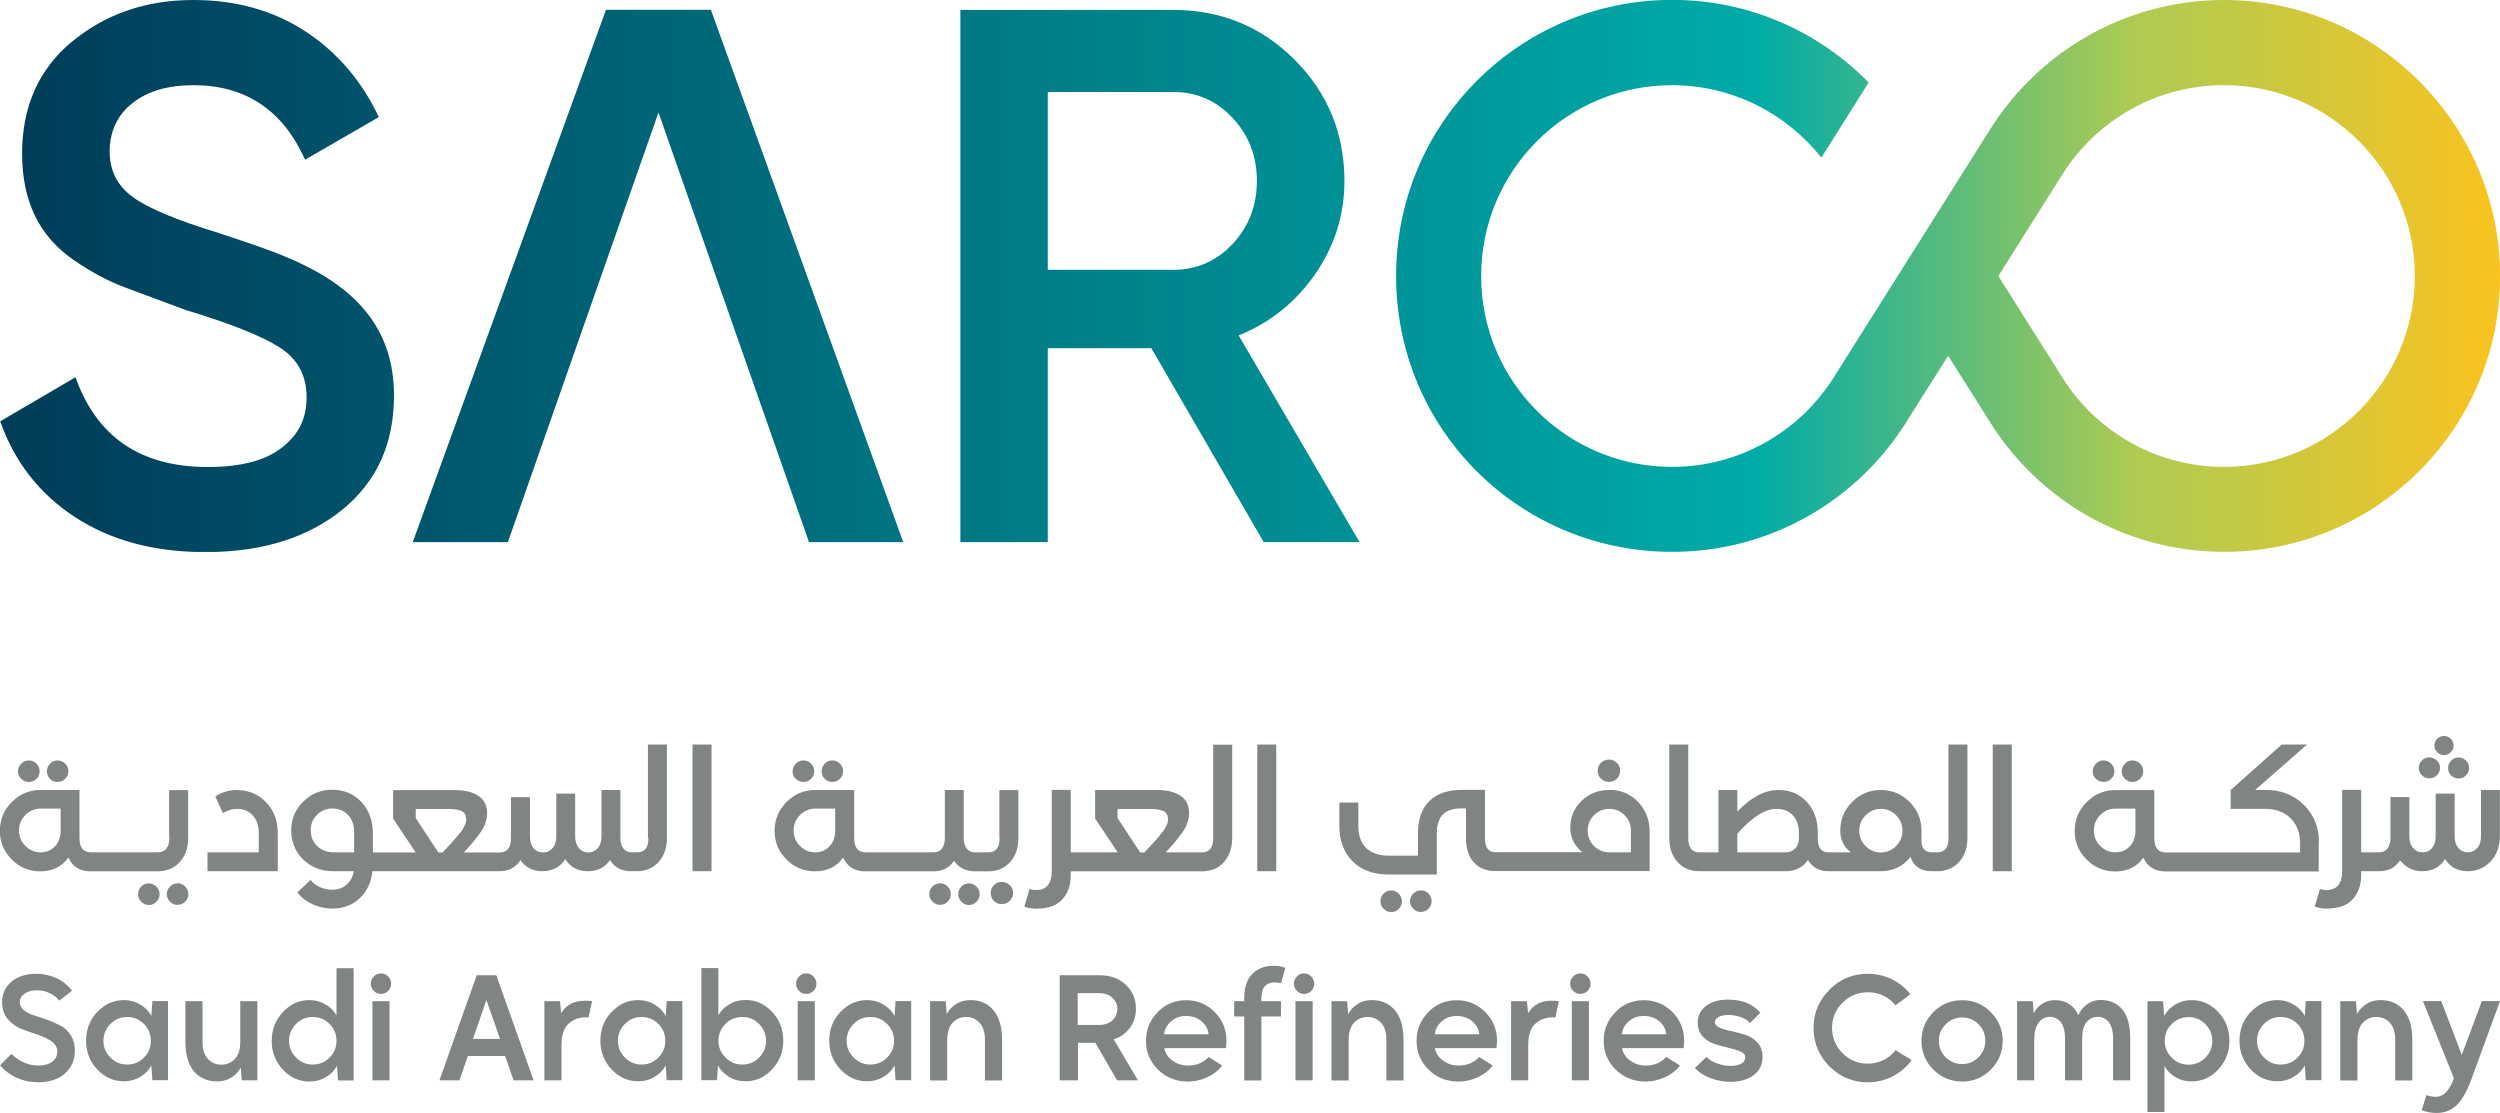 <svg xmlns="http://www.w3.org/2000/svg" xmlns:xlink="http://www.w3.org/1999/xlink" id="Layer_2" data-name="Layer 2" viewBox="0 0 201.33 89.64"><defs><style>      .cls-1 {        fill: url(#linear-gradient);      }      .cls-1, .cls-2, .cls-3 {        stroke-width: 0px;      }      .cls-2 {        fill: none;      }      .cls-3 {        fill: #808485;      }      .cls-4 {        clip-path: url(#clippath);      }    </style><clipPath id="clippath"><path class="cls-2" d="M48.8.79l-15.56,42.87h7.66l12.13-34.6,12.12,34.6h7.59L57.25.79h-8.45ZM84.38,7.41h10.11c1.88,0,3.47.69,4.77,2.08,1.3,1.39,1.96,3.08,1.96,5.08s-.66,3.69-1.96,5.08c-1.31,1.39-2.9,2.08-4.77,2.08h-10.11V7.41ZM77.34.79v42.87h7.04v-15.62h8.34l9.05,15.62h7.72l-9.74-16.65c2.53-1.02,4.58-2.66,6.16-4.93,1.57-2.27,2.36-4.77,2.36-7.5,0-3.83-1.34-7.09-4.01-9.77-2.67-2.67-5.93-4.01-9.76-4.01h-17.15ZM5.82,3.33C3.12,5.56,1.78,8.58,1.78,12.37c0,1.92.35,3.59,1.04,5.02.7,1.43,1.75,2.62,3.16,3.58,1.41.96,2.75,1.68,4.04,2.16,1.28.48,2.93,1.09,4.92,1.83,3.64,1.1,6.17,2.11,7.6,3.03,1.43.92,2.15,2.25,2.15,4s-.66,3.02-1.99,4.06c-1.33,1.04-3.31,1.56-5.97,1.56-5.39,0-8.94-2.41-10.65-7.23l-6.06,3.55c1.15,3.27,3.15,5.84,6.03,7.72,2.81,1.83,6.21,2.77,10.21,2.81h.58c4.4-.05,7.96-1.18,10.7-3.39,2.8-2.27,4.19-5.34,4.19-9.22,0-9.12-8.9-11.29-14.22-13.12-3.28-1-5.55-1.95-6.8-2.85-1.25-.9-1.88-2.13-1.88-3.69s.61-2.93,1.84-3.89c1.22-.96,2.86-1.44,4.9-1.44,4.2,0,7.2,2,9,6l5.94-3.43c-1.39-2.94-3.37-5.24-5.94-6.92-2.57-1.67-5.57-2.51-9-2.51-3.79,0-7.04,1.11-9.74,3.33M166.29,30.72l-5.36-8.49,5.25-8.33c2.74-4.24,7.5-7.04,12.92-7.04,8.49,0,15.37,6.88,15.37,15.37s-6.89,15.37-15.37,15.37c-5.35,0-10.06-2.73-12.81-6.88M160.2,10.53l-12.63,20.03c-2.74,4.23-7.5,7.04-12.92,7.04-8.49,0-15.37-6.88-15.37-15.37s6.88-15.37,15.37-15.37c4.88,0,9.21,2.29,12.03,5.83l3.81-6.05c-4.03-4.1-9.63-6.65-15.83-6.65-12.28,0-22.23,9.95-22.23,22.23s9.8,22.07,21.95,22.22h.55c7.81-.09,14.65-4.21,18.54-10.37l3.42-5.42,3.42,5.42c3.89,6.16,10.73,10.28,18.54,10.37h.55c12.14-.15,21.94-10.04,21.94-22.22S191.38,0,179.11,0c-7.99,0-14.99,4.21-18.91,10.53"></path></clipPath><linearGradient id="linear-gradient" x1="-194.67" y1="6987.64" x2="-193.67" y2="6987.64" gradientTransform="translate(39192.76 -1406822.33) scale(201.33)" gradientUnits="userSpaceOnUse"><stop offset="0" stop-color="#003b58"></stop><stop offset=".7" stop-color="#00aba8"></stop><stop offset=".85" stop-color="#adcb53"></stop><stop offset="1" stop-color="#fcc31e"></stop></linearGradient></defs><g id="Layer_1-2" data-name="Layer 1"><g><g class="cls-4"><rect class="cls-1" x="0" y="0" width="201.33" height="44.45"></rect></g><g><path class="cls-3" d="M4.64,62.97c.23,0,.44-.08.61-.25.17-.16.26-.37.26-.61s-.08-.44-.26-.61c-.17-.17-.37-.26-.61-.26s-.45.08-.61.26c-.17.17-.25.37-.25.61s.08.45.25.61c.16.17.37.25.61.25"></path><path class="cls-3" d="M2.32,62.97c.24,0,.45-.08.62-.25.17-.16.25-.37.25-.61s-.08-.44-.25-.61c-.17-.17-.38-.26-.62-.26s-.44.08-.61.26c-.17.17-.26.37-.26.61s.08.45.26.61c.17.17.37.25.61.25"></path><path class="cls-3" d="M14.29,71.14c-.24,0-.44.09-.6.26-.17.16-.26.37-.26.6s.08.44.26.61c.17.18.37.26.61.26s.44-.08.61-.26c.18-.17.26-.38.26-.61s-.09-.44-.26-.61c-.17-.17-.38-.26-.61-.26"></path><path class="cls-3" d="M11.98,71.14c-.24,0-.45.09-.61.26-.17.17-.25.37-.25.61s.08.44.26.61c.17.18.37.26.61.26s.43-.08.6-.26c.17-.17.26-.38.26-.61s-.09-.44-.26-.61c-.18-.17-.38-.26-.6-.26"></path><path class="cls-3" d="M13.64,67.49c0,.36-.08.64-.24.84-.16.21-.39.31-.7.31h-5.38c-.61,0-.92-.39-.92-1.15v-3.87h-3.14c-.9,0-1.66.32-2.3.96-.65.64-.97,1.42-.97,2.33s.32,1.67.95,2.3c.63.64,1.41.96,2.31.96.98,0,1.73-.37,2.26-1.11.33.74.93,1.11,1.79,1.11h5.38c.74,0,1.34-.25,1.79-.74.46-.49.68-1.14.68-1.93v-3.87h-1.53v3.87ZM4.88,66.89c0,.52-.15.95-.46,1.27-.3.32-.69.48-1.15.48s-.89-.17-1.23-.52c-.34-.34-.51-.76-.51-1.24s.17-.89.51-1.24c.34-.34.75-.52,1.23-.52h1.61v1.75Z"></path><path class="cls-3" d="M19.1,63.62c-.64,0-1.22.17-1.76.52l.61,1.34c.38-.23.76-.34,1.15-.34.51,0,.93.18,1.26.53.32.36.48.83.48,1.41v1.56h-4.13v1.52h5.66v-3.07c0-1-.31-1.83-.94-2.48-.62-.65-1.4-.98-2.33-.98"></path><path class="cls-3" d="M52.22,67.49c0,.77-.3,1.15-.9,1.15h-.43c-.3,0-.53-.1-.69-.31-.15-.21-.24-.48-.24-.84v-3.87h-1.52v3.73c0,.4-.1.72-.3.95-.2.23-.45.35-.76.35s-.56-.11-.76-.35c-.2-.23-.3-.55-.3-.95v-3.44h-1.52v3.44c0,.4-.1.72-.3.95-.2.23-.45.35-.76.35s-.57-.11-.77-.34c-.19-.23-.29-.54-.29-.95v-3.16h-1.53v3.3c0,.77-.3,1.15-.92,1.15h-2.88c.31-.33.54-.6.71-.79.16-.19.35-.44.57-.73.21-.29.37-.57.46-.84.09-.27.14-.53.14-.79,0-.63-.24-1.11-.7-1.41-.47-.31-1.09-.46-1.86-.46h-5.01v2.3l1.82,2.72h-3.45v-1.52c0-1.04-.31-1.88-.92-2.54-.61-.66-1.4-.99-2.37-.99-.91,0-1.68.32-2.32.96-.65.63-.97,1.41-.97,2.31s.32,1.73.97,2.35c.65.63,1.46.94,2.44.94h1.62c-.04.4-.22.75-.54,1.05-.31.3-.72.44-1.2.44-.33,0-.65-.07-.97-.21-.31-.14-.57-.33-.76-.58l-1.06,1c.3.41.71.73,1.22.96.51.23,1.03.35,1.58.35.92,0,1.67-.29,2.25-.86.58-.57.91-1.29.99-2.15h10.21c.78,0,1.36-.3,1.71-.9.4.6,1,.9,1.79.9s1.42-.33,1.82-.98c.4.65,1.01.98,1.82.98s1.36-.3,1.79-.9c.35.6.93.9,1.71.9h.43c.73,0,1.32-.25,1.77-.74.44-.49.67-1.14.67-1.93v-7.53h-1.53v7.53ZM28.52,68.64h-1.62c-.55,0-1-.16-1.35-.5-.35-.33-.53-.76-.53-1.28,0-.49.17-.9.51-1.24.34-.34.75-.51,1.24-.51.52,0,.94.18,1.27.53.32.35.48.8.48,1.35v1.65ZM37.07,67.04c-.09.11-.17.21-.23.28-.06.07-.15.18-.27.32-.12.14-.22.24-.28.31-.07.07-.17.19-.32.35-.15.16-.26.28-.33.35h-.34l-1.82-2.77v-.73h2.66c.48,0,.83.06,1.06.18.23.12.34.35.34.69,0,.08,0,.16-.03.23-.02.08-.05.16-.1.25-.05.09-.09.18-.14.26-.04.08-.11.17-.2.29"></path><rect class="cls-3" x="55.77" y="59.96" width="1.53" height="10.2"></rect><path class="cls-3" d="M64.7,62.97c.24,0,.45-.08.62-.25.17-.16.25-.37.25-.61s-.08-.44-.25-.61c-.17-.17-.38-.26-.62-.26s-.44.08-.61.26c-.17.17-.26.37-.26.61s.08.45.26.61c.17.17.37.25.61.25"></path><path class="cls-3" d="M67.03,62.97c.23,0,.44-.08.61-.25.17-.16.26-.37.26-.61s-.08-.44-.26-.61c-.17-.17-.37-.26-.61-.26s-.45.08-.61.26c-.17.17-.25.37-.25.61s.08.45.25.61c.16.17.37.25.61.25"></path><path class="cls-3" d="M75.7,71.14c-.24,0-.45.09-.61.26-.17.16-.25.37-.25.6s.08.44.26.61c.17.18.37.26.61.26s.44-.08.61-.26c.17-.17.25-.38.25-.61s-.08-.44-.26-.61c-.17-.17-.37-.26-.61-.26"></path><path class="cls-3" d="M78.03,71.14c-.24,0-.45.09-.61.26-.17.17-.25.37-.25.61s.08.44.26.61c.17.18.37.26.61.26s.43-.08.6-.26c.17-.17.26-.38.26-.61s-.09-.44-.26-.61c-.18-.17-.38-.26-.6-.26"></path><path class="cls-3" d="M80.67,71.02c-.24,0-.45.09-.63.26-.17.17-.26.39-.26.63s.09.47.26.64c.18.18.38.26.63.26s.47-.09.65-.27c.18-.18.27-.39.27-.63s-.09-.46-.27-.63c-.18-.17-.39-.26-.65-.26"></path><path class="cls-3" d="M80.5,67.49c0,.77-.3,1.15-.9,1.15h-1.06c-.3,0-.53-.1-.69-.31-.16-.21-.24-.48-.24-.84v-3.87h-1.52v3.87c0,.36-.08.64-.23.84-.16.21-.39.31-.68.31h-5.47c-.61,0-.92-.39-.92-1.15v-3.87h-3.14c-.9,0-1.66.32-2.3.96-.65.64-.97,1.42-.97,2.33s.32,1.67.95,2.3c.63.64,1.41.96,2.31.96.98,0,1.73-.37,2.26-1.11.33.74.93,1.11,1.79,1.11h5.47c.73,0,1.28-.28,1.67-.84.39.56.96.84,1.69.84h1.06c.73,0,1.32-.25,1.76-.74.45-.49.67-1.14.67-1.93v-3.87h-1.53v3.87ZM67.26,66.89c0,.52-.15.95-.46,1.27-.3.32-.69.48-1.15.48s-.89-.17-1.23-.52c-.34-.34-.51-.76-.51-1.24s.17-.89.51-1.24c.34-.34.75-.52,1.23-.52h1.61v1.75Z"></path><path class="cls-3" d="M97.7,67.49c0,.77-.3,1.15-.9,1.15h-2.92c.31-.33.54-.6.71-.79.16-.19.36-.44.57-.73.21-.29.37-.57.46-.84.09-.27.14-.53.14-.79,0-.63-.23-1.11-.7-1.41-.47-.31-1.09-.46-1.86-.46h-5.01v2.3l1.82,2.72h-3.78v-5.03h-1.53v6.55c0,1.01-.43,1.52-1.28,1.52-.16,0-.33-.03-.51-.09l-.42,1.43c.3.1.62.16.97.16.94,0,1.64-.25,2.09-.75.45-.5.68-1.14.68-1.95v-.31h10.57c.73,0,1.32-.25,1.76-.74.44-.49.67-1.14.67-1.93v-7.53h-1.53v7.53ZM93.59,67.04c-.09.11-.17.21-.23.28-.06.07-.15.18-.27.32-.12.14-.22.24-.28.31-.07.07-.17.19-.32.35-.15.16-.26.28-.33.35h-.34l-1.82-2.77v-.73h2.66c.48,0,.83.06,1.06.18s.34.35.34.69c0,.08,0,.16-.03.23-.02.08-.05.16-.1.25-.05.09-.09.18-.14.26-.04.08-.11.17-.2.29"></path><rect class="cls-3" x="101.25" y="59.96" width="1.53" height="10.2"></rect><path class="cls-3" d="M114.41,71.71c-.24,0-.44.09-.6.26-.17.16-.26.37-.26.6s.08.44.26.61c.17.18.37.26.61.26s.45-.08.62-.26c.17-.17.25-.38.25-.61s-.09-.44-.25-.61c-.17-.17-.38-.26-.62-.26"></path><path class="cls-3" d="M112.03,71.71c-.24,0-.45.09-.61.26-.17.17-.25.37-.25.61s.08.44.26.61c.17.18.37.26.61.26s.44-.08.61-.26c.17-.17.25-.38.25-.61s-.08-.44-.26-.61c-.17-.17-.37-.26-.61-.26"></path><path class="cls-3" d="M129.6,63.62c-.89,0-1.63.29-2.24.88-.6.59-.9,1.3-.9,2.12s.33,1.52.98,2.01h-7c-.57,0-.85-.36-.85-1.09v-3.93h-1.88c-1.12,0-1.99.3-2.6.9-.61.6-.92,1.47-.92,2.61v1.79h-2.32c-.8,0-1.42-.2-1.84-.61-.43-.41-.64-1.01-.64-1.79v-1.88h-1.53v1.88c0,1.19.36,2.15,1.07,2.86.71.71,1.69,1.06,2.95,1.06h3.83v-3.32c0-.69.17-1.19.49-1.52.33-.33.84-.49,1.53-.49h.33v2.44c0,.8.21,1.43.62,1.9.42.47,1,.71,1.75.71h12.42v-3.14c0-.97-.31-1.78-.93-2.43-.62-.65-1.4-.97-2.33-.97M131.34,68.64h-1.74c-.48,0-.89-.17-1.23-.51-.34-.34-.51-.75-.51-1.24s.17-.9.51-1.24c.34-.34.75-.51,1.23-.51s.89.17,1.23.51c.34.34.51.75.51,1.24v1.75Z"></path><path class="cls-3" d="M129.57,62.97c.25,0,.47-.09.64-.26.18-.17.26-.39.26-.64s-.08-.47-.26-.64c-.17-.17-.39-.26-.64-.26s-.47.09-.64.26c-.18.18-.26.39-.26.64s.08.47.26.64c.17.17.39.26.64.26"></path><path class="cls-3" d="M156.92,67.49c0,.77-.3,1.15-.9,1.15h-.47c-.25,0-.45-.08-.6-.24-.14-.16-.21-.38-.21-.65v-.85c0-.91-.32-1.68-.96-2.32-.64-.64-1.41-.96-2.31-.96s-1.67.32-2.31.96c-.64.64-.96,1.42-.96,2.32,0,.73.29,1.31.86,1.74h-1.82c-.57,0-.85-.38-.85-1.12v-.46c0-1.01-.29-1.84-.88-2.48-.59-.64-1.35-.96-2.28-.96-1.11,0-2.22.58-3.32,1.74v-1.74h-1.52v5.02h-1.53c-.6,0-.9-.38-.9-1.15v-7.53h-1.53v7.53c0,.79.22,1.44.67,1.93.44.49,1.03.74,1.76.74h6.95c.77,0,1.37-.3,1.79-.9.36.6.9.9,1.63.9h4.22c.99,0,1.8-.38,2.41-1.15.11.36.31.65.6.85.29.2.65.3,1.07.3h.47c.73,0,1.32-.25,1.77-.74.44-.49.67-1.14.67-1.93v-7.53h-1.53v7.53ZM144.88,67.4c0,.4-.1.71-.3.92-.2.21-.46.32-.76.32h-3.91v-1.49c1.17-1.34,2.23-2.01,3.15-2.01.57,0,1.01.18,1.33.53.32.35.48.82.48,1.42v.31ZM152.7,68.13c-.34.34-.75.52-1.23.52s-.89-.17-1.23-.52c-.34-.34-.51-.75-.51-1.23s.17-.89.51-1.24c.34-.34.75-.52,1.23-.52s.89.17,1.23.52c.34.34.51.76.51,1.24s-.17.89-.51,1.23"></path><rect class="cls-3" x="160.48" y="59.96" width="1.53" height="10.2"></rect><path class="cls-3" d="M169.4,62.97c.24,0,.45-.08.62-.25.17-.16.25-.37.25-.61s-.08-.44-.25-.61c-.17-.17-.38-.26-.62-.26s-.44.08-.61.26c-.17.17-.26.37-.26.61s.08.45.26.61c.17.17.37.25.61.25"></path><path class="cls-3" d="M171.73,62.97c.23,0,.44-.08.61-.25.17-.16.26-.37.26-.61s-.08-.44-.26-.61c-.17-.17-.37-.26-.61-.26s-.45.08-.61.26c-.17.17-.25.37-.25.61s.08.45.25.61c.16.17.37.25.61.25"></path><path class="cls-3" d="M186.75,67.82c0-1.22-.42-2.22-1.22-3.01-.81-.79-1.81-1.19-3.02-1.19h-.9l4.18-3.66h-2.04l-4.11,3.66v1.52h2.77c.85,0,1.53.25,2.04.74.5.49.77,1.16.78,2.01v.76h-10.82c-.61,0-.92-.39-.92-1.15v-3.87h-3.14c-.9,0-1.66.32-2.3.96-.65.64-.97,1.42-.97,2.33s.32,1.67.96,2.3c.63.64,1.41.96,2.31.96.98,0,1.73-.37,2.26-1.11.33.74.93,1.11,1.79,1.11h12.33v-2.34ZM171.97,66.89c0,.52-.15.95-.46,1.27-.3.32-.69.48-1.15.48s-.89-.17-1.23-.52c-.34-.34-.51-.76-.51-1.24s.17-.89.51-1.24c.34-.34.75-.52,1.23-.52h1.61v1.75Z"></path><path class="cls-3" d="M199.8,63.62v3.73c0,.4-.1.72-.3.94-.2.23-.46.35-.76.35s-.56-.11-.76-.35c-.2-.23-.3-.55-.3-.94v-3.44h-1.53v3.44c0,.41-.1.72-.29.95-.2.23-.45.34-.77.34s-.56-.11-.76-.35c-.2-.23-.3-.55-.3-.94v-3.16h-1.52v3.3c0,.35-.08.64-.24.84-.16.21-.38.31-.68.31h-1.44v-5.03h-1.53v6.55c0,1.01-.43,1.52-1.28,1.52-.16,0-.33-.03-.51-.09l-.42,1.42c.3.11.62.16.97.16.94,0,1.64-.25,2.09-.75.45-.5.68-1.15.68-1.95v-.31h1.44c.77,0,1.34-.3,1.7-.9.43.6,1.02.9,1.79.9.81,0,1.42-.33,1.83-.98.4.65,1.01.98,1.82.98.73,0,1.34-.26,1.84-.78.49-.52.74-1.19.75-2.03v-3.73h-1.53Z"></path><path class="cls-3" d="M196.82,60.81c.21,0,.39-.08.54-.23.15-.15.23-.33.23-.54s-.08-.4-.23-.55c-.15-.15-.34-.22-.54-.22s-.4.08-.55.22c-.15.15-.22.33-.22.55s.07.39.22.54c.15.15.33.23.55.23"></path><path class="cls-3" d="M197.15,61.85c0,.24.08.44.24.6.16.16.36.24.6.24s.44-.08.6-.25c.16-.16.25-.35.25-.59s-.08-.43-.25-.6c-.16-.16-.37-.25-.6-.25s-.43.08-.59.25c-.17.17-.25.37-.25.6"></path><path class="cls-3" d="M195.65,62.68c.23,0,.43-.08.6-.25.16-.15.25-.35.25-.59s-.08-.44-.26-.6c-.17-.16-.37-.25-.6-.25s-.44.08-.6.25c-.16.16-.25.37-.25.6s.08.43.25.6c.17.16.37.24.6.24"></path><path class="cls-3" d="M0,85.8l.92-.93c.64.63,1.37.94,2.18.94.46,0,.82-.1,1.1-.3.28-.2.41-.48.41-.83,0-.33-.15-.6-.46-.82-.31-.21-.68-.39-1.11-.53-.43-.14-.86-.29-1.3-.46-.43-.17-.8-.43-1.11-.79-.31-.36-.46-.81-.46-1.36,0-.68.25-1.24.75-1.66.5-.43,1.18-.64,2.04-.64.52,0,1.03.11,1.54.33.51.23.94.57,1.3,1.03l-1.03.81c-.19-.26-.45-.47-.77-.61-.32-.15-.65-.23-.98-.23h-.05c-.4,0-.73.09-.99.27-.26.18-.39.41-.39.68,0,.25.11.47.33.65.22.18.49.32.82.42.32.1.68.22,1.07.36.39.14.74.3,1.07.47.33.17.6.43.82.77.22.34.33.75.33,1.22,0,.78-.27,1.4-.81,1.87-.54.47-1.26.7-2.15.7-1.24-.01-2.27-.47-3.07-1.36"></path><path class="cls-3" d="M7.84,81.5c.59-.64,1.31-.96,2.15-.96.47,0,.91.12,1.31.36.4.24.7.55.89.93l.08-1.21h1.26v6.37h-1.26l-.08-1.19c-.19.37-.49.68-.89.92-.4.24-.84.36-1.31.36-.84,0-1.56-.32-2.16-.96-.6-.64-.9-1.41-.9-2.31s.3-1.68.9-2.32M8.89,85.16c.37.38.82.57,1.34.57s.99-.18,1.36-.56c.38-.38.56-.83.56-1.35s-.19-.99-.56-1.36c-.38-.38-.83-.56-1.36-.56s-.97.19-1.34.56c-.37.38-.56.83-.56,1.36s.19.97.56,1.34"></path><path class="cls-3" d="M14.93,80.63h1.38v3.25c0,.62.14,1.08.43,1.39.28.31.65.47,1.09.47s.8-.16,1.09-.47c.29-.31.43-.78.43-1.39v-3.25h1.38v6.37h-1.26l-.08-1.03c-.18.33-.44.6-.77.81s-.7.31-1.12.31c-.78,0-1.4-.27-1.87-.8-.46-.54-.7-1.34-.7-2.42v-3.25Z"></path><path class="cls-3" d="M22.78,81.5c.59-.64,1.31-.96,2.15-.96.46,0,.89.12,1.29.35.4.23.69.53.88.9v-3.82h1.38v9.04h-1.26l-.08-1.19c-.19.37-.49.68-.89.92-.4.24-.84.36-1.31.36-.84,0-1.56-.32-2.16-.96-.6-.64-.9-1.41-.9-2.31s.3-1.68.9-2.32M23.84,85.16c.37.38.82.57,1.34.57s.99-.18,1.36-.56c.38-.38.56-.83.56-1.35s-.19-.99-.56-1.36c-.38-.38-.83-.56-1.36-.56s-.97.19-1.34.56c-.37.38-.56.83-.56,1.36s.19.97.56,1.34"></path><path class="cls-3" d="M29.86,79.22c0-.22.08-.42.24-.58.16-.17.35-.25.58-.25s.42.08.58.25c.16.17.24.36.24.58s-.08.42-.24.58c-.16.16-.35.24-.58.24s-.42-.08-.58-.24c-.16-.16-.24-.36-.24-.58M29.99,80.63h1.38v6.37h-1.38v-6.37Z"></path><path class="cls-3" d="M38.38,78.54h1.59l3,8.46h-1.61l-.68-1.96h-3l-.68,1.96h-1.61l3-8.46ZM40.27,83.67l-1.1-3.14-1.08,3.14h2.18Z"></path><path class="cls-3" d="M43.84,80.63h1.26l.09.97c.39-.67,1.03-1.01,1.9-1.01h.06c.19,0,.37.01.53.03l-.28,1.32c-.05,0-.13-.01-.22-.01-.57,0-1.04.18-1.41.53-.37.35-.55.93-.55,1.73v2.81h-1.38v-6.37Z"></path><path class="cls-3" d="M49.26,81.5c.59-.64,1.31-.96,2.15-.96.47,0,.91.12,1.31.36.4.24.7.55.89.93l.08-1.21h1.26v6.37h-1.26l-.08-1.19c-.19.37-.49.68-.89.92-.4.24-.84.36-1.31.36-.84,0-1.56-.32-2.16-.96-.6-.64-.9-1.41-.9-2.31s.3-1.68.9-2.32M50.32,85.16c.37.38.82.57,1.34.57s.99-.18,1.36-.56c.38-.38.56-.83.56-1.35s-.19-.99-.56-1.36c-.38-.38-.83-.56-1.36-.56s-.97.19-1.34.56c-.37.38-.56.83-.56,1.36s.19.97.56,1.34"></path><path class="cls-3" d="M56.47,77.96h1.38v3.82c.19-.37.48-.67.88-.9.39-.23.82-.35,1.29-.35.84,0,1.56.32,2.16.96.6.64.9,1.42.9,2.32s-.3,1.66-.9,2.31c-.6.64-1.32.96-2.16.96-.47,0-.91-.12-1.31-.36-.4-.24-.7-.55-.89-.92l-.08,1.19h-1.26v-9.04ZM58.42,85.16c.37.38.82.57,1.36.57s.97-.18,1.35-.56c.38-.38.56-.83.56-1.35s-.19-.99-.56-1.36c-.38-.38-.82-.56-1.35-.56s-.99.19-1.36.56c-.38.38-.56.83-.56,1.36s.19.97.57,1.34"></path><path class="cls-3" d="M64.11,79.22c0-.22.08-.42.24-.58.16-.17.36-.25.58-.25s.42.08.58.25c.16.17.24.36.24.58s-.08.42-.24.58c-.16.16-.35.24-.58.24s-.42-.08-.58-.24c-.16-.16-.24-.36-.24-.58M64.24,80.63h1.38v6.37h-1.38v-6.37Z"></path><path class="cls-3" d="M67.69,81.5c.59-.64,1.31-.96,2.15-.96.47,0,.91.12,1.31.36.4.24.7.55.89.93l.08-1.21h1.26v6.37h-1.26l-.08-1.19c-.19.37-.49.68-.89.92-.4.24-.84.36-1.31.36-.84,0-1.56-.32-2.16-.96-.6-.64-.9-1.41-.9-2.31s.3-1.68.9-2.32M68.74,85.16c.37.38.82.57,1.34.57s.99-.18,1.36-.56c.38-.38.56-.83.56-1.35s-.19-.99-.56-1.36c-.38-.38-.83-.56-1.36-.56s-.97.19-1.34.56c-.37.38-.56.83-.56,1.36s.19.97.56,1.34"></path><path class="cls-3" d="M74.9,87v-6.37h1.26l.08,1.03c.18-.33.44-.6.77-.81.32-.21.7-.31,1.14-.31.77,0,1.39.27,1.85.81.46.54.7,1.34.7,2.41v3.25h-1.38v-3.25c0-.62-.14-1.08-.43-1.39-.28-.31-.65-.47-1.09-.47s-.8.16-1.09.47c-.29.31-.43.78-.43,1.39v3.25h-1.38Z"></path><path class="cls-3" d="M88.56,78.54c.87,0,1.58.26,2.12.78.54.52.8,1.17.8,1.93,0,.57-.16,1.08-.49,1.53-.33.45-.76.75-1.3.92l1.95,3.3h-1.68l-1.75-3.02h-1.4v3.02h-1.47v-8.46h3.23ZM88.53,82.54c.43,0,.78-.12,1.05-.37.27-.25.4-.56.4-.92s-.14-.66-.4-.9c-.26-.25-.62-.37-1.05-.37h-1.74v2.56h1.74Z"></path><path class="cls-3" d="M93.22,81.51c.63-.64,1.4-.96,2.3-.96s1.68.32,2.31.96c.63.64.94,1.41.94,2.31,0,.02-.01.22-.04.59h-4.97c.08.4.3.74.66,1,.36.26.77.4,1.25.4.69,0,1.24-.23,1.66-.69l1.1.69c-.3.39-.7.71-1.2.94-.5.23-1.02.35-1.55.35-.97,0-1.78-.32-2.42-.96-.65-.64-.97-1.41-.97-2.32s.31-1.67.95-2.31M93.75,83.29h3.58c-.04-.41-.23-.75-.56-1.04-.34-.28-.75-.43-1.25-.43s-.88.14-1.21.43c-.33.29-.52.63-.56,1.03"></path><path class="cls-3" d="M99.39,80.63h.81v-.2c0-.91.22-1.58.66-2.01.43-.43,1-.64,1.7-.64.33,0,.65.05.96.16l-.36,1.23c-.25-.04-.4-.06-.46-.06-.36,0-.64.1-.83.3-.19.21-.29.54-.29,1.02v.2h1.58v1.23h-1.58v5.15h-1.38v-5.15h-.81v-1.23Z"></path><path class="cls-3" d="M104.2,79.22c0-.22.08-.42.24-.58.16-.17.36-.25.58-.25s.42.08.58.25c.16.17.24.36.24.58s-.08.42-.24.58c-.16.16-.36.24-.58.24s-.42-.08-.58-.24c-.16-.16-.24-.36-.24-.58M104.33,80.63h1.38v6.37h-1.38v-6.37Z"></path><path class="cls-3" d="M107.23,87v-6.37h1.26l.08,1.03c.18-.33.44-.6.77-.81.32-.21.7-.31,1.14-.31.77,0,1.39.27,1.85.81.46.54.7,1.34.7,2.41v3.25h-1.38v-3.25c0-.62-.14-1.08-.43-1.39-.28-.31-.65-.47-1.09-.47s-.8.16-1.09.47c-.29.31-.43.78-.43,1.39v3.25h-1.38Z"></path><path class="cls-3" d="M115.01,81.51c.63-.64,1.4-.96,2.3-.96s1.68.32,2.31.96c.63.64.94,1.41.94,2.31,0,.02-.01.22-.04.59h-4.97c.08.4.3.74.66,1,.36.26.77.4,1.25.4.69,0,1.24-.23,1.66-.69l1.1.69c-.3.39-.7.71-1.2.94-.5.23-1.02.35-1.55.35-.97,0-1.78-.32-2.42-.96-.65-.64-.97-1.41-.97-2.32s.31-1.67.95-2.31M115.55,83.29h3.58c-.04-.41-.23-.75-.56-1.04-.34-.28-.75-.43-1.25-.43s-.88.14-1.21.43c-.33.29-.52.63-.56,1.03"></path><path class="cls-3" d="M121.71,80.63h1.26l.09.97c.39-.67,1.03-1.01,1.9-1.01h.05c.19,0,.37.01.53.03l-.28,1.32c-.05,0-.13-.01-.22-.01-.57,0-1.04.18-1.42.53-.37.35-.55.93-.55,1.73v2.81h-1.38v-6.37Z"></path><path class="cls-3" d="M126.45,79.22c0-.22.08-.42.24-.58.16-.17.36-.25.58-.25s.42.08.58.25c.16.17.24.36.24.58s-.08.42-.24.58c-.16.16-.35.24-.58.24s-.42-.08-.58-.24c-.16-.16-.24-.36-.24-.58M126.58,80.63h1.38v6.37h-1.38v-6.37Z"></path><path class="cls-3" d="M130.08,81.51c.63-.64,1.4-.96,2.3-.96s1.68.32,2.31.96c.63.64.94,1.41.94,2.31,0,.02-.01.22-.04.59h-4.97c.08.4.3.74.66,1,.36.26.77.4,1.25.4.69,0,1.24-.23,1.66-.69l1.1.69c-.3.39-.7.71-1.2.94-.5.23-1.02.35-1.55.35-.97,0-1.78-.32-2.42-.96-.65-.64-.97-1.41-.97-2.32s.31-1.67.95-2.31M130.61,83.29h3.58c-.04-.41-.23-.75-.56-1.04-.34-.28-.75-.43-1.25-.43s-.88.14-1.21.43c-.33.29-.52.63-.56,1.03"></path><path class="cls-3" d="M137.43,85.12c.21.22.49.39.85.52.36.13.72.2,1.08.2s.65-.06.87-.18c.21-.12.32-.29.32-.52,0-.19-.13-.35-.39-.46-.26-.12-.58-.21-.96-.3-.38-.08-.75-.18-1.13-.31-.38-.12-.7-.33-.96-.62-.26-.29-.39-.66-.39-1.11,0-.55.23-.99.67-1.33.45-.34,1.04-.51,1.77-.51,1.14,0,2,.35,2.6,1.06l-.83.83c-.19-.22-.44-.38-.77-.49-.33-.11-.65-.16-.96-.16s-.6.05-.8.16c-.2.11-.3.26-.3.44,0,.17.13.31.39.42.26.11.58.21.96.28.38.08.76.19,1.14.31.38.13.7.34.96.63.26.29.39.66.39,1.11,0,.66-.25,1.17-.74,1.51-.49.34-1.1.52-1.84.52-.52,0-1.05-.09-1.57-.28-.52-.18-.95-.46-1.3-.83l.94-.9Z"></path><path class="cls-3" d="M147.34,79.69c.85-.85,1.88-1.27,3.09-1.27.68,0,1.32.15,1.92.44.6.29,1.1.7,1.5,1.21l-1.2.89c-.59-.7-1.33-1.05-2.22-1.05-.8,0-1.48.28-2.04.83-.56.56-.85,1.23-.85,2.03s.28,1.48.85,2.05c.56.56,1.24.84,2.04.84.44,0,.86-.1,1.25-.29.39-.19.71-.46.97-.79l1.3.79c-.4.55-.91.99-1.53,1.31-.61.32-1.28.48-1.99.48-1.21,0-2.24-.43-3.1-1.28-.85-.85-1.28-1.89-1.28-3.1s.43-2.23,1.29-3.08"></path><path class="cls-3" d="M155.7,81.5c.63-.63,1.4-.95,2.32-.95s1.66.32,2.3.96c.64.64.96,1.41.96,2.31s-.32,1.68-.96,2.32c-.64.64-1.41.96-2.3.96s-1.69-.32-2.32-.96c-.64-.64-.96-1.42-.96-2.32s.32-1.67.96-2.32M156.14,83.81c0,.53.18.97.55,1.33.36.36.81.55,1.33.55s.96-.19,1.32-.55c.36-.37.54-.81.54-1.33s-.18-.96-.54-1.32c-.36-.36-.8-.55-1.32-.55s-.97.18-1.33.55c-.36.36-.55.8-.55,1.32"></path><path class="cls-3" d="M162.44,87v-6.37h1.26l.08.97c.16-.33.4-.59.71-.78.31-.19.64-.28.99-.28.45,0,.85.11,1.17.33.33.23.57.52.72.89.16-.36.39-.66.71-.89.32-.23.68-.34,1.09-.34.73,0,1.32.25,1.74.76.43.51.64,1.29.64,2.35v3.36h-1.38v-3.36c0-.6-.12-1.04-.35-1.33-.23-.28-.53-.42-.89-.42s-.65.14-.89.42c-.24.28-.36.73-.36,1.33v3.36h-1.38v-3.36c0-.61-.12-1.05-.35-1.33-.23-.28-.53-.42-.89-.42s-.65.16-.89.47c-.23.31-.35.78-.35,1.39v3.25h-1.38Z"></path><path class="cls-3" d="M172.94,89.55v-8.92h1.26l.08,1.19c.19-.37.49-.67.89-.92.4-.24.84-.36,1.31-.36.84,0,1.56.32,2.16.96.6.64.9,1.41.9,2.31s-.3,1.68-.9,2.32c-.6.64-1.32.96-2.16.96-.46,0-.89-.11-1.29-.35-.4-.23-.69-.53-.88-.9v3.71h-1.38ZM174.89,85.17c.37.38.82.57,1.36.57s.97-.19,1.35-.56c.38-.38.56-.83.56-1.36s-.19-.97-.56-1.35c-.38-.38-.83-.56-1.35-.56s-.99.19-1.36.56c-.38.38-.56.82-.56,1.35s.19.99.57,1.36"></path><path class="cls-3" d="M181.26,81.5c.59-.64,1.31-.96,2.15-.96.47,0,.91.12,1.31.36.4.24.7.55.89.93l.08-1.21h1.26v6.37h-1.26l-.08-1.19c-.19.37-.49.68-.89.92-.4.24-.84.36-1.31.36-.84,0-1.56-.32-2.16-.96-.6-.64-.9-1.41-.9-2.31s.3-1.68.9-2.32M182.32,85.16c.37.38.82.57,1.34.57s.99-.18,1.36-.56c.38-.38.56-.83.56-1.35s-.19-.99-.56-1.36c-.38-.38-.83-.56-1.36-.56s-.97.19-1.34.56c-.37.38-.56.83-.56,1.36s.19.97.56,1.34"></path><path class="cls-3" d="M188.47,87v-6.37h1.26l.08,1.03c.18-.33.44-.6.77-.81.32-.21.7-.31,1.14-.31.77,0,1.39.27,1.85.81.46.54.7,1.34.7,2.41v3.25h-1.38v-3.25c0-.62-.14-1.08-.43-1.39-.28-.31-.65-.47-1.09-.47s-.8.16-1.09.47c-.29.31-.43.78-.43,1.39v3.25h-1.38Z"></path><path class="cls-3" d="M195.02,89.41l.39-1.23c.23.1.48.15.75.15.62,0,1.1-.5,1.46-1.5l-2.5-6.21h1.48l1.65,4.33,1.62-4.33h1.46l-2.33,6.37c-.35.93-.74,1.61-1.17,2.02-.43.41-.97.62-1.61.62-.43,0-.83-.08-1.21-.23"></path></g></g></g></svg>